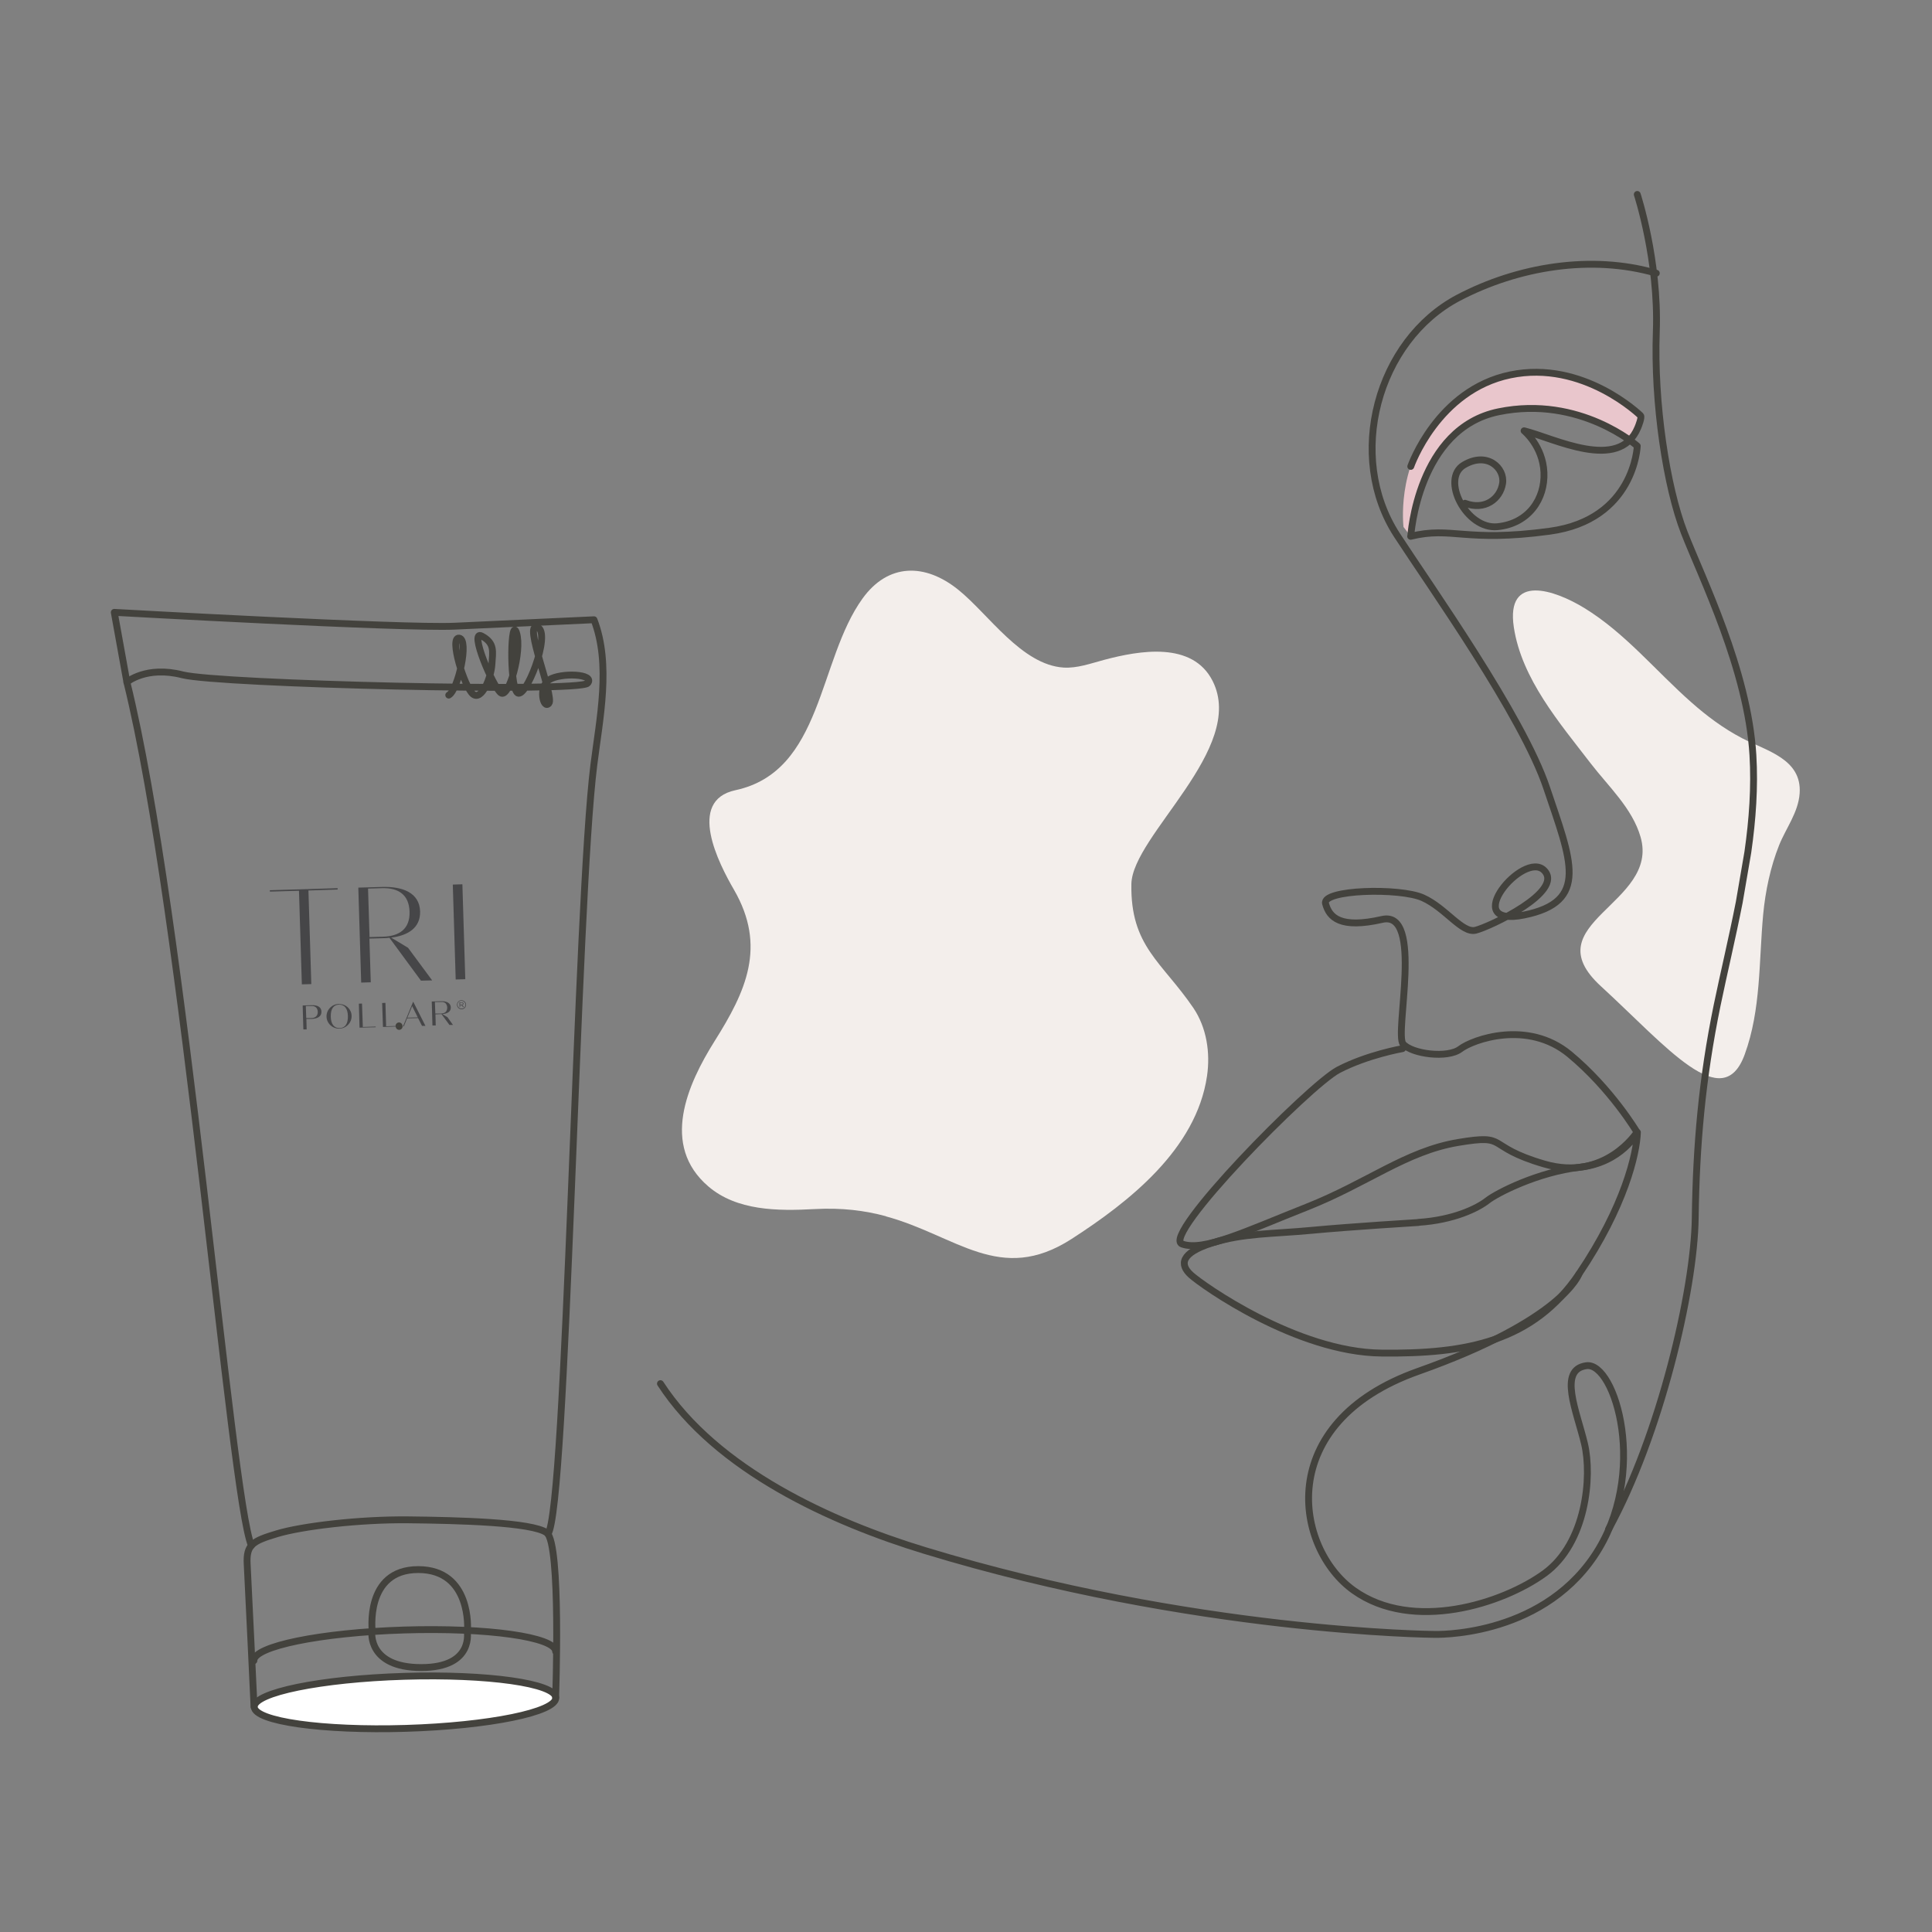 <?xml version="1.0" encoding="UTF-8"?>
<svg id="Layer_1" data-name="Layer 1" xmlns="http://www.w3.org/2000/svg" width="141" height="141" viewBox="0 0 141 141">
  <rect x="0" y="0" width="141" height="141" fill="#808080" stroke="none"/>
  <defs>
    <style>
      .cls-1 {
        fill: #f3eeeb;
      }

      .cls-2 {
        fill: #e9c6cc;
      }

      .cls-3 {
        fill: #464648;
      }

      .cls-4 {
        fill: #fff;
      }

      .cls-4, .cls-5 {
        stroke: #43423d;
        stroke-linecap: round;
        stroke-linejoin: round;
        stroke-width: .5px;
      }

      .cls-5 {
        fill: none;
      }
    </style>
  </defs>
  <g>
    <path class="cls-2" d="M102.43,38.46s-.53-4.37,2.23-7.43,5.62-5.7,12.45-2.52l2.61,1.83s.15,1.57-.79,1.79c0,0-3.37-2.37-7.87-2.29s-7.33,3.16-8.1,9.31l-.53-.69Z"/>
    <path class="cls-1" d="M123.44,51.26c-2.61-2.3-4.83-5.06-7.82-6.89-2.16-1.32-5.73-2.55-5.14,1.4,.57,3.78,3.35,7,5.6,9.93,1.29,1.68,3.05,3.29,3.65,5.38,1.42,4.9-7.91,6.3-2.89,10.9,4.82,4.42,8.87,9.42,10.49,4.98,1.2-3.28,1.03-6.81,1.35-10.23,.16-1.69,.53-3.46,1.16-5.04,.5-1.25,1.4-2.39,1.5-3.78,.18-2.52-2.42-3.11-4.19-4.03-1.38-.72-2.59-1.63-3.71-2.62Z"/>
    <path class="cls-1" d="M64.65,88.77c5.15,1.4,8.33,5.01,13.54,1.66,4.19-2.7,9.12-6.56,9.9-11.9,.25-1.71-.03-3.53-.99-4.96-2.3-3.38-4.61-4.5-4.53-9.05,.06-3.54,8.42-9.89,5.93-14.82-1.47-2.91-5.34-2.23-7.93-1.54-.97,.26-1.95,.62-2.95,.56-3.06-.2-5.47-3.89-7.66-5.66-2.45-1.99-5.15-1.96-7.01,.62-3.26,4.51-2.89,12.62-9.28,13.99-3.57,.77-1.21,5.36-.1,7.27,2.39,4.14,.87,7.41-1.41,11.03-2,3.18-3.97,7.62-.46,10.62,2.07,1.77,5.04,1.8,7.74,1.65,2.02-.11,3.68,.11,5.21,.52Z"/>
    <path class="cls-5" d="M120.88,19.94c-4.74-1.38-10.11-.48-14.44,1.79-5.93,3.12-8.22,11.58-4.49,17.32,2.41,3.71,9.16,13.18,10.93,18.46,1.77,5.28,3.15,8.3-1.66,9.27-4.81,.97,0-4.79,1.48-3.25,1.49,1.55-4.02,4.12-5.01,4.36s-2.18-1.62-3.85-2.37-7.37-.6-7.1,.42,1.07,1.86,4.13,1.16,.88,8.35,1.53,9.09,3.25,1.07,4.17,.37,4.92-2.15,7.98,.38c3.06,2.54,4.92,5.69,4.92,5.69,0,0-2.32,3.62-6.77,2.32-4.45-1.3-2.48-2.21-6.29-1.57s-6.6,2.96-11.05,4.72c-4.45,1.76-7.51,3.25-9.09,2.69s9.28-11.6,11.41-12.71,4.68-1.55,4.68-1.55"/>
    <path class="cls-5" d="M48.2,100.98c4.1,6.32,12.53,10.12,19.3,12.18,19.62,5.98,37.15,6.12,37.15,6.12,0,0,7.65,.28,11.69-5.7s1.53-14.19-.56-13.91-.7,3.34-.14,5.7,.14,7.24-2.92,9.46-9.6,4.31-13.91,1.25-5.91-12.24,4.7-16c10.61-3.76,11.72-7.1,11.72-7.1"/>
    <path class="cls-5" d="M103.51,89.22s-4.91,.3-7.76,.57-5.03,.2-7.31,.93-2.36,1.57-1.52,2.33,7.72,5.64,13.91,5.7c6.19,.07,11.06-.83,14.4-5.77s4.22-8.79,4.27-10.34c0,0-1.15,2.21-4.21,2.55-3.05,.35-6.04,1.88-6.74,2.43s-2.43,1.42-5.04,1.59Z"/>
    <path class="cls-5" d="M119.49,14.19s1.58,4.82,1.39,10.02c-.19,5.19,.74,11.32,2.04,14.66,1.3,3.34,4.64,10.04,5.01,16.24,.14,2.33-.03,4.71-.37,7.08l-.63,3.67c-.52,2.64-1.13,5.18-1.61,7.5-1.11,5.4-1.53,10.27-1.6,15.54-.07,5.26-2.57,15.88-6.33,22.72"/>
    <path class="cls-5" d="M102.96,39.14s.49-7.88,6.42-9.09,10.11,2.5,10.11,2.5c0,0-.19,5.38-6.4,6.22s-7.1-.37-10.14,.37Z"/>
    <path class="cls-5" d="M102.96,34.04s1.93-5.57,7.26-6.68c5.33-1.11,9.5,2.96,9.51,2.97,.11,.11-.15,.77-.2,.88-1.35,3.27-6.11,.77-8.3,.23,0,0,1.36,1.1,1.45,3.03s-1.11,3.74-3.39,3.97c-2.27,.23-4.17-3.48-2.46-4.5s3.01,.23,2.83,1.35-1.3,1.99-2.74,1.44"/>
  </g>
  <g>
    <ellipse class="cls-4" cx="29.55" cy="124.24" rx="11.01" ry="1.9" transform="translate(-3.77 .96) rotate(-1.75)"/>
    <path class="cls-5" d="M40.55,120.52c-.03-1.05-4.99-1.75-11.07-1.56-6.08,.19-10.98,1.19-10.95,2.24"/>
    <path class="cls-5" d="M40.55,123.9s.41-11.27-.65-12.04-6.46-.9-10.08-.94c-3.62-.04-7.79,.47-9.59,1.01s-2.27,.8-2.19,2.24,.5,10.4,.5,10.4"/>
    <path class="cls-5" d="M18.35,112.8c-1.51-3.5-4.89-46.03-9.09-63.02l-.92-5.09s21.05,1.18,24.84,1.01c3.79-.18,10.17-.47,10.17-.47,1.26,3.26,.41,7.24-.01,10.59-1.27,10.15-2,54.33-3.35,56.13"/>
    <path class="cls-5" d="M9.26,49.78s1.41-1.21,4.06-.53,29.01,1.31,29.57,.61-1.99-.78-2.81-.25-.43,2.2-.02,1.72-1.91-5.97-.84-5.56-.92,5.47-1.49,4.76-.44-5.66-.03-4.33-.56,4.78-1.14,4.37-2.37-4.67-1.4-4.15,.8,1.13,.74,2.08-.75,2.67-1.38,2.16-1.76-4.19-1.01-4.09-.08,3.8-.76,4.16"/>
    <polygon class="cls-3" points="19.7 65.07 21.82 65.01 22.03 71.84 22.72 71.82 22.51 64.99 24.64 64.92 24.64 64.82 19.69 64.97 19.7 65.07"/>
    <rect class="cls-3" x="33.15" y="64.55" width=".7" height="6.93" transform="translate(-2.06 1.05) rotate(-1.75)"/>
    <path class="cls-3" d="M30.74,71.57l.8-.02-1.76-2.38-1.23-.74c1.2-.15,2.14-.7,2.11-1.91-.04-1.39-1.31-1.83-2.76-1.79l-1.75,.05,.21,6.93,.7-.02-.1-3.19,1.05-.03c.14,0,.28-.01,.41-.03l2.31,3.14Zm-2.76-3.21l-1.01,.03-.11-3.54,1.01-.03c1.17-.04,1.98,.45,2.02,1.71s-.74,1.79-1.91,1.83h0Z"/>
    <line class="cls-5" x1="29.12" y1="74.87" x2="29.13" y2="74.91"/>
    <path class="cls-3" d="M24.74,73.27c-.5,0-.91,.41-.91,.9,0,.5,.41,.9,.92,.9,.5,0,.91-.41,.91-.9,0,0,0-.02,0-.02,0-.49-.41-.88-.9-.87,0,0-.01,0-.02,0Zm.05,1.76c-.4,.01-.64-.28-.65-.84s.2-.86,.6-.87,.64,.28,.65,.84-.2,.86-.6,.87Z"/>
    <polygon class="cls-3" points="26.42 73.24 26.19 73.25 26.24 75 27.42 74.97 27.42 74.92 26.48 74.95 26.42 73.24"/>
    <path class="cls-3" d="M22.74,73.36l-.65,.02,.05,1.75h.24s-.02-.77-.02-.77h.42c.37-.02,.69-.16,.68-.53s-.34-.48-.71-.47Zm0,.94h-.39s-.03-.88-.03-.88h.39c.3-.02,.47,.14,.48,.42s-.16,.45-.45,.46Z"/>
    <path class="cls-3" d="M32.26,74.01c.36-.02,.65-.16,.64-.49s-.32-.46-.7-.45l-.69,.02,.05,1.75h.24s-.02-.81-.02-.81h0s.44-.02,.44-.02l.58,.79h.26s-.4-.56-.4-.56l-.39-.24Zm-.06-.04h-.43s-.03-.84-.03-.84h.43c.15-.02,.27,.02,.35,.09,.15,.18,.16,.43,.02,.62-.08,.08-.19,.12-.35,.13Z"/>
    <path class="cls-3" d="M33.74,73.35l.12,.15h-.06s-.12-.14-.12-.14h-.1s0,.14,0,.14h-.04s-.01-.35-.01-.35h.16c.08,0,.13,.03,.14,.09,0,.05-.04,.1-.1,.1Zm-.04-.17h-.12s0,.14,0,.14h.11c.05,0,.1-.03,.09-.08s-.04-.06-.09-.06Z"/>
    <path class="cls-3" d="M33.67,73c-.18,0-.33,.16-.32,.34s.16,.32,.34,.32,.33-.16,.32-.34h0c0-.18-.16-.32-.34-.32,0,0,0,0,0,0Zm.02,.61c-.16,0-.29-.12-.3-.28s.12-.29,.28-.29c.16,0,.29,.12,.3,.28,0,.16-.12,.29-.28,.29h0Z"/>
    <path class="cls-3" d="M30.16,73.11h-.01s-.74,1.8-.74,1.8h.06s.24-.59,.24-.59l.8-.02,.29,.57h.25s-.89-1.76-.89-1.76Zm-.43,1.16l.35-.84,.41,.82-.76,.02Z"/>
    <polygon class="cls-3" points="28.13 73.19 27.89 73.2 27.95 74.95 29.13 74.91 29.12 74.87 28.18 74.9 28.13 73.19"/>
    <path class="cls-5" d="M27.14,119.07s-.33,2.63,3.6,2.63,3.35-2.7,3.35-2.7"/>
    <path class="cls-5" d="M34.12,118.98s.33-4.43-3.6-4.43-3.35,4.54-3.35,4.54"/>
  </g>
</svg>